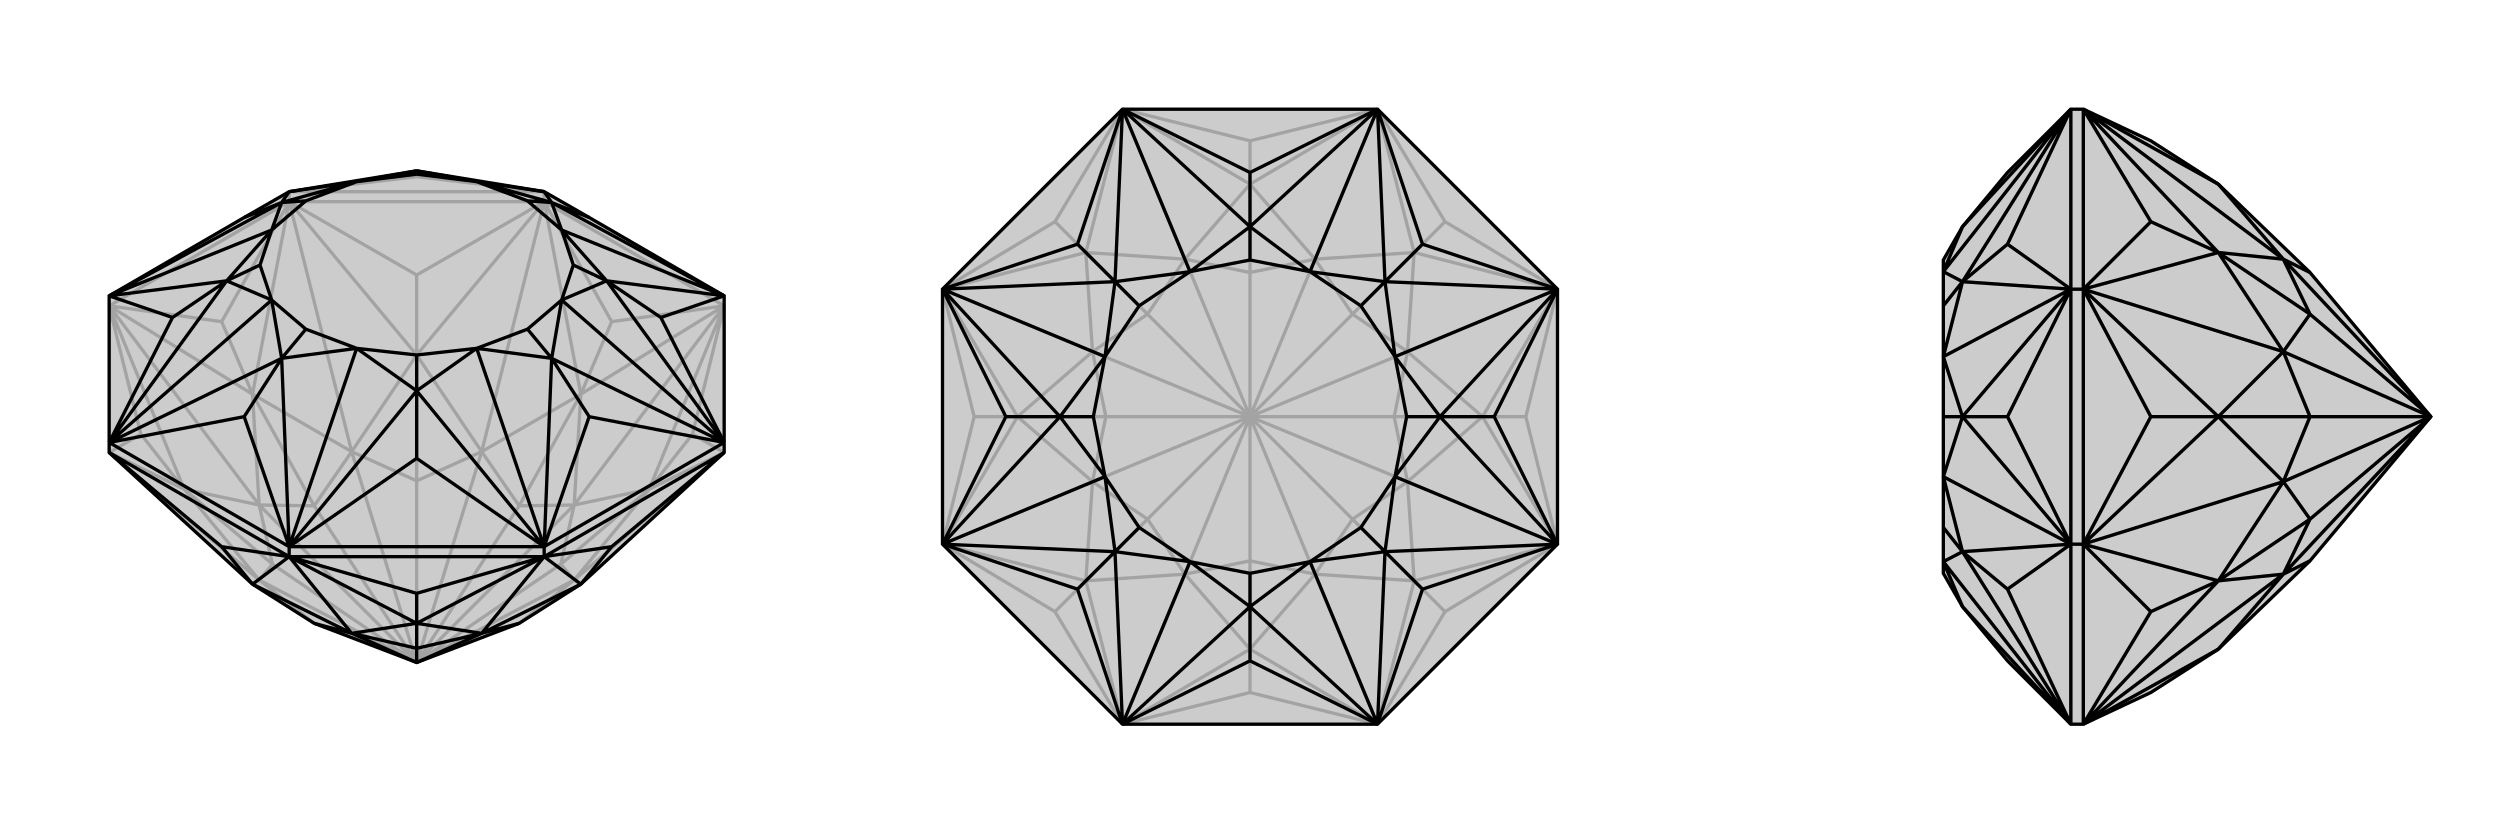<svg xmlns="http://www.w3.org/2000/svg" viewBox="0 0 3000 1000">
    <g stroke="currentColor" stroke-width="4" fill="none" transform="translate(0 -45)">
        <path fill="currentColor" stroke="none" fill-opacity=".2" d="M697,746L623,793L500,840L377,793L303,746L131,588L131,576L131,400L293,306L347,275L500,250L653,275L707,306L869,400L869,576L869,588z" />
<path stroke-opacity=".2" d="M653,287L653,275M347,287L347,275M869,412L653,287M653,287L347,287M347,287L131,412M869,588L831,566M869,412L831,566M831,566L779,632M869,412L734,431M653,287L734,431M734,431L697,518M653,287L500,375M347,287L500,375M500,375L500,471M347,287L266,431M131,412L266,431M266,431L303,518M131,412L169,566M131,588L169,566M169,566L221,632M869,588L779,632M869,588L689,741M869,412L779,632M869,412L697,518M869,412L689,651M653,287L697,518M653,287L500,471M653,287L578,587M347,287L500,471M347,287L303,518M347,287L422,587M131,412L303,518M131,412L221,632M131,412L311,651M131,588L221,632M131,588L311,741M697,746L689,741M779,632L689,741M779,632L689,651M779,632L673,722M689,651L697,518M697,518L578,587M697,518L623,652M500,471L578,587M500,471L422,587M500,471L500,622M422,587L303,518M303,518L311,651M303,518L377,652M221,632L311,651M221,632L311,741M221,632L327,722M303,746L311,741M689,741L623,793M689,741L673,722M689,741L500,840M689,651L673,722M500,840L673,722M689,651L623,652M689,651L500,840M578,587L623,652M500,840L623,652M578,587L500,622M578,587L500,840M422,587L500,622M500,840L500,622M422,587L377,652M422,587L500,840M311,651L377,652M500,840L377,652M311,651L327,722M311,651L500,840M311,741L327,722M500,840L327,722M311,741L377,793M311,741L500,840M347,275L653,275M500,257L347,275M500,257L653,275M500,257L500,250" />
<path d="M697,746L623,793L500,840L377,793L303,746L131,588L131,576L131,400L293,306L347,275L500,250L653,275L707,306L869,400L869,576L869,588z" />
<path d="M347,713L347,701M653,713L653,701M347,713L131,588M347,713L653,713M653,713L869,588M347,713L266,701M347,713L500,757M653,713L500,757M500,757L500,793M653,713L734,701M869,588L734,701M734,701L697,746M131,588L266,701M266,701L303,746M347,713L303,746M347,713L500,793M347,713L422,805M653,713L500,793M653,713L697,746M653,713L578,805M303,746L422,805M500,793L422,805M500,793L578,805M500,793L500,823M578,805L697,746M422,805L377,793M422,805L500,823M422,805L500,840M578,805L500,823M500,823L500,840M578,805L623,793M578,805L500,840M869,576L653,701M653,701L347,701M347,701L131,576M793,426L869,400M793,426L869,576M793,426L728,382M707,545L869,576M707,545L653,701M707,545L662,475M500,595L653,701M500,595L347,701M500,595L500,514M293,545L347,701M293,545L131,576M293,545L338,475M207,426L131,576M207,426L131,400M207,426L272,382M293,306L338,288M707,306L662,288M869,400L662,288M869,400L728,382M869,400L674,321M728,382L869,576M869,576L662,475M869,576L674,405M662,475L653,701M653,701L500,514M653,701L572,463M500,514L347,701M347,701L338,475M347,701L428,463M338,475L131,576M131,576L272,382M131,576L326,405M272,382L131,400M131,400L338,288M131,400L326,321M338,288L347,275M347,275L428,263M653,275L662,288M653,275L572,263M662,288L674,321M728,382L674,321M728,382L674,405M728,382L688,363M662,475L674,405M662,475L572,463M662,475L633,440M500,514L572,463M500,514L428,463M500,514L500,471M338,475L428,463M338,475L326,405M338,475L367,440M272,382L326,405M272,382L326,321M272,382L312,363M338,288L326,321M338,288L428,263M338,288L367,286M500,250L428,263M500,250L572,263M500,250L500,254M662,288L572,263M662,288L633,286M674,321L633,286M674,321L688,363M674,405L688,363M674,405L633,440M572,463L633,440M572,463L500,471M428,463L500,471M428,463L367,440M326,405L367,440M326,405L312,363M326,321L312,363M326,321L367,286M428,263L367,286M428,263L500,254M572,263L500,254M572,263L633,286" />
    </g>
    <g stroke="currentColor" stroke-width="4" fill="none" transform="translate(1000 0)">
        <path fill="currentColor" stroke="none" fill-opacity=".2" d="M869,347L869,653L653,869L347,869L131,653L131,347L347,131L653,131z" />
<path stroke-opacity=".2" d="M653,869L500,831M653,869L734,734M869,653L734,734M734,734L697,697M869,653L831,500M869,347L831,500M831,500L779,500M869,347L734,266M653,131L734,266M734,266L697,303M653,131L500,169M347,131L500,169M500,169L500,221M347,131L266,266M131,347L266,266M266,266L303,303M131,347L169,500M131,653L169,500M169,500L221,500M131,653L266,734M347,869L266,734M266,734L303,697M347,869L500,831M500,831L500,779M653,869L500,779M653,869L697,697M653,869L578,689M869,653L697,697M869,653L779,500M869,653L689,578M869,347L779,500M869,347L697,303M869,347L689,422M653,131L697,303M653,131L500,221M653,131L578,311M347,131L500,221M347,131L303,303M347,131L422,311M131,347L303,303M131,347L221,500M131,347L311,422M131,653L221,500M131,653L303,697M131,653L311,578M347,869L303,697M347,869L500,779M347,869L422,689M500,779L578,689M697,697L578,689M697,697L689,578M697,697L623,623M689,578L779,500M779,500L689,422M779,500L673,500M697,303L689,422M697,303L578,311M697,303L623,377M578,311L500,221M500,221L422,311M500,221L500,327M303,303L422,311M303,303L311,422M303,303L377,377M311,422L221,500M221,500L311,578M221,500L327,500M303,697L311,578M303,697L422,689M303,697L377,623M500,779L422,689M500,779L500,673M578,689L500,673M578,689L623,623M578,689L500,500M689,578L623,623M623,623L500,500M689,578L673,500M689,578L500,500M689,422L673,500M500,500L673,500M689,422L623,377M689,422L500,500M578,311L623,377M500,500L623,377M578,311L500,327M578,311L500,500M422,311L500,327M500,500L500,327M422,311L377,377M422,311L500,500M311,422L377,377M500,500L377,377M311,422L327,500M311,422L500,500M311,578L327,500M500,500L327,500M311,578L377,623M311,578L500,500M422,689L377,623M500,500L377,623M422,689L500,673M500,500L500,673M422,689L500,500" />
<path d="M869,347L869,653L653,869L347,869L131,653L131,347L347,131L653,131z" />
<path d="M500,207L653,131M707,293L653,131M707,293L869,347M707,293L662,338M793,500L869,347M793,500L869,653M793,500L728,500M707,707L869,653M707,707L653,869M707,707L662,662M500,793L653,869M500,793L347,869M500,793L500,728M293,707L347,869M293,707L131,653M293,707L338,662M207,500L131,653M207,500L131,347M207,500L272,500M293,293L131,347M293,293L347,131M293,293L338,338M500,207L347,131M500,207L500,272M653,131L500,272M653,131L662,338M653,131L572,326M662,338L869,347M869,347L728,500M869,347L674,428M728,500L869,653M869,653L662,662M869,653L674,572M662,662L653,869M653,869L500,728M653,869L572,674M500,728L347,869M347,869L338,662M347,869L428,674M338,662L131,653M131,653L272,500M131,653L326,572M272,500L131,347M131,347L338,338M131,347L326,428M338,338L347,131M347,131L500,272M347,131L428,326M500,272L572,326M662,338L572,326M662,338L674,428M662,338L633,367M728,500L674,428M728,500L674,572M728,500L688,500M662,662L674,572M662,662L572,674M662,662L633,633M500,728L572,674M500,728L428,674M500,728L500,688M338,662L428,674M338,662L326,572M338,662L367,633M272,500L326,572M272,500L326,428M272,500L312,500M338,338L326,428M338,338L428,326M338,338L367,367M500,272L428,326M500,272L500,312M572,326L500,312M572,326L633,367M674,428L633,367M674,428L688,500M674,572L688,500M674,572L633,633M572,674L633,633M572,674L500,688M428,674L500,688M428,674L367,633M326,572L367,633M326,572L312,500M326,428L312,500M326,428L367,367M428,326L367,367M428,326L500,312" />
    </g>
    <g stroke="currentColor" stroke-width="4" fill="none" transform="translate(2000 0)">
        <path fill="currentColor" stroke="none" fill-opacity=".2" d="M581,831L662,779L772,673L917,500L772,327L662,221L581,169L500,131L485,131L409,207L355,272L332,312L332,326L332,367L332,428L332,500L332,572L332,633L332,674L332,688L355,728L409,793L485,869L500,869z" />
<path stroke-opacity=".2" d="M500,347L485,347M500,653L485,653M500,131L500,347M500,347L500,653M500,653L500,869M500,131L581,266M500,347L581,266M581,266L662,303M500,347L581,500M500,653L581,500M581,500L662,500M500,653L581,734M500,869L581,734M581,734L662,697M500,131L662,221M500,131L662,303M500,131L740,311M500,347L662,303M500,347L662,500M500,347L740,422M500,653L662,500M500,653L662,697M500,653L740,578M500,869L662,697M500,869L662,779M500,869L740,689M662,221L740,311M662,303L740,311M662,303L740,422M662,303L772,377M740,422L662,500M662,500L740,578M662,500L772,500M662,697L740,578M662,697L740,689M662,697L772,623M662,779L740,689M740,311L772,327M740,311L772,377M740,311L917,500M740,422L772,377M917,500L772,377M740,422L772,500M740,422L917,500M740,578L772,500M917,500L772,500M740,578L772,623M740,578L917,500M740,689L772,623M917,500L772,623M740,689L772,673M740,689L917,500M485,869L485,653M485,653L485,347M485,347L485,131M409,707L485,869M409,707L485,653M409,707L355,662M409,500L485,653M409,500L485,347M409,500L355,500M409,293L485,347M409,293L485,131M409,293L355,338M355,728L485,869M485,869L355,662M485,869L332,674M355,662L485,653M485,653L355,500M485,653L332,572M355,500L485,347M485,347L355,338M485,347L332,428M355,338L485,131M485,131L355,272M485,131L332,326M355,728L332,674M355,662L332,674M355,662L332,572M355,662L332,633M355,500L332,572M355,500L332,428M355,500L332,500M355,338L332,428M355,338L332,326M355,338L332,367M355,272L332,326" />
<path d="M581,831L662,779L772,673L917,500L772,327L662,221L581,169L500,131L485,131L409,207L355,272L332,312L332,326L332,367L332,428L332,500L332,572L332,633L332,674L332,688L355,728L409,793L485,869L500,869z" />
<path d="M500,653L485,653M500,347L485,347M500,869L500,653M500,653L500,347M500,347L500,131M500,869L581,734M500,653L581,734M581,734L662,697M500,653L581,500M500,347L581,500M581,500L662,500M500,347L581,266M500,131L581,266M581,266L662,303M500,869L662,779M500,869L662,697M500,869L740,689M500,653L662,697M500,653L662,500M500,653L740,578M500,347L662,500M500,347L662,303M500,347L740,422M500,131L662,303M500,131L662,221M500,131L740,311M662,779L740,689M662,697L740,689M662,697L740,578M662,697L772,623M740,578L662,500M662,500L740,422M662,500L772,500M662,303L740,422M662,303L740,311M662,303L772,377M740,311L662,221M740,689L772,673M740,689L772,623M740,689L917,500M740,578L772,623M772,623L917,500M740,578L772,500M740,578L917,500M740,422L772,500M917,500L772,500M740,422L772,377M740,422L917,500M740,311L772,377M917,500L772,377M740,311L772,327M740,311L917,500M485,131L485,347M485,347L485,653M485,653L485,869M409,293L485,131M409,293L485,347M409,293L355,338M409,500L485,347M409,500L485,653M409,500L355,500M409,707L485,653M409,707L485,869M409,707L355,662M485,131L355,272M485,131L355,338M485,131L332,326M355,338L485,347M485,347L355,500M485,347L332,428M355,500L485,653M485,653L355,662M485,653L332,572M355,662L485,869M485,869L355,728M485,869L332,674M355,272L332,326M355,338L332,326M355,338L332,428M355,338L332,367M355,500L332,428M355,500L332,572M355,500L332,500M355,662L332,572M355,662L332,674M355,662L332,633M355,728L332,674" />
    </g>
</svg>